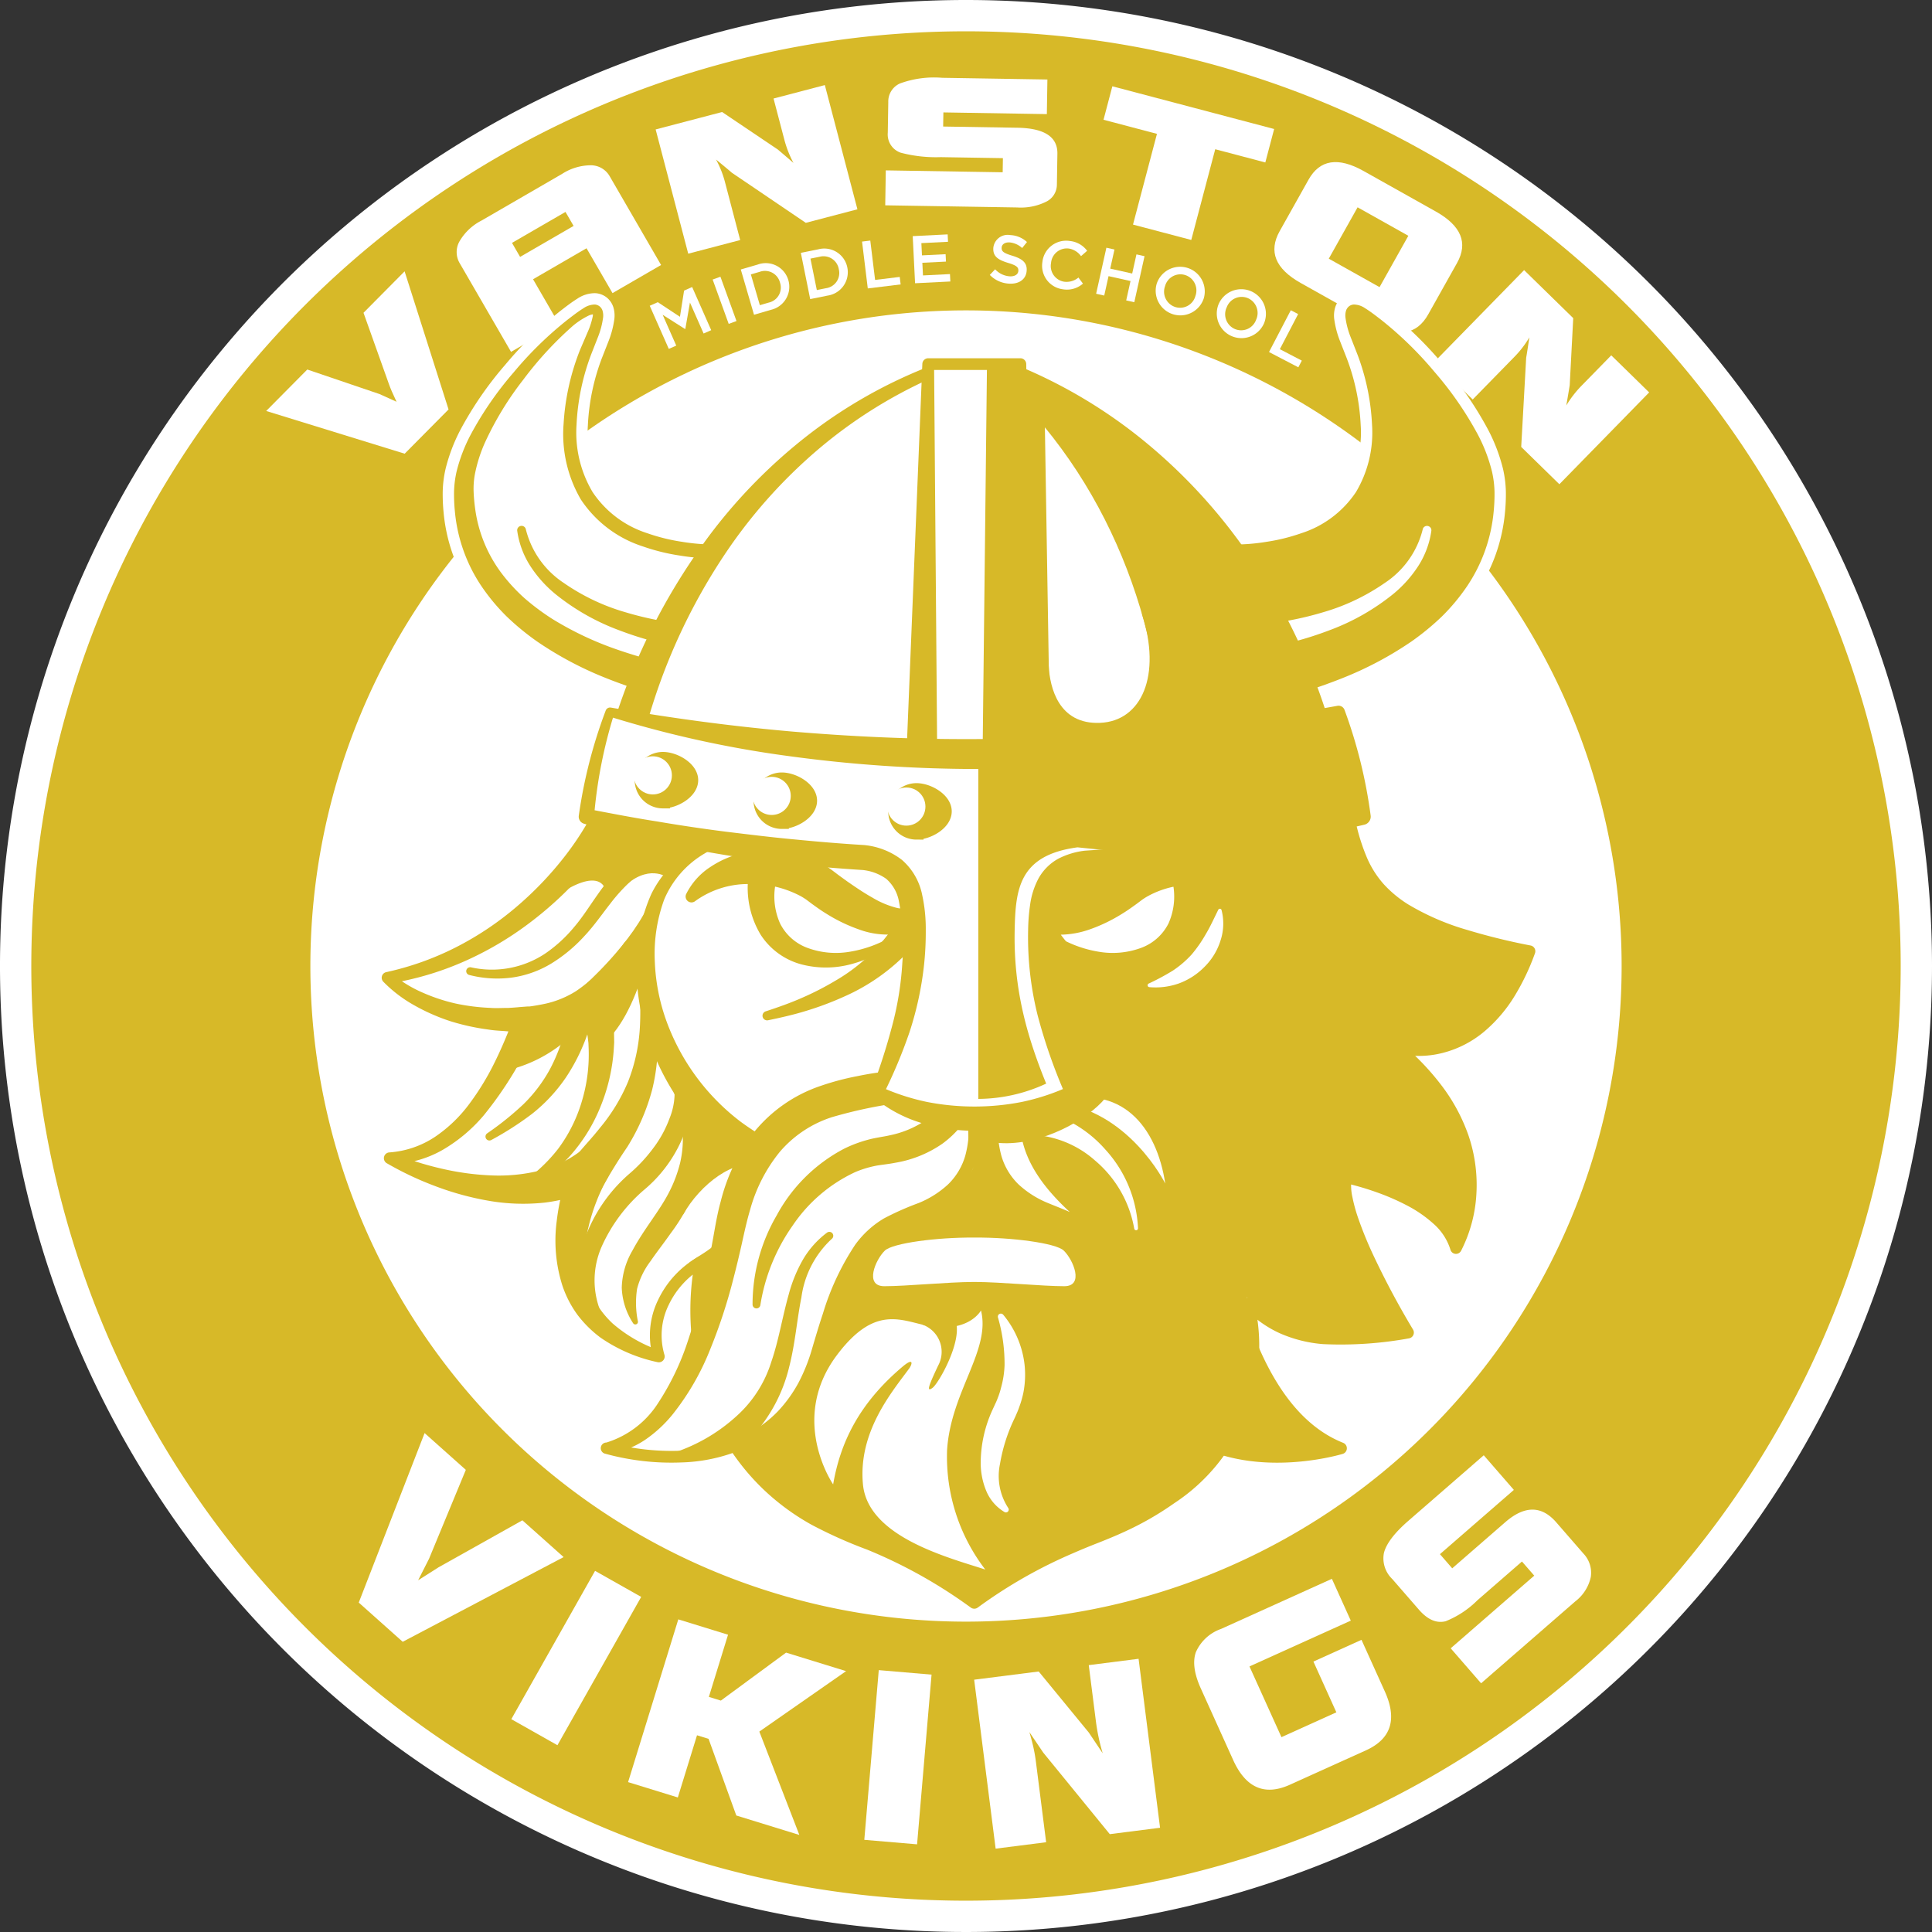 <svg xmlns="http://www.w3.org/2000/svg" viewBox="0 0 258.098 258.098"><rect x="0" y="0" width="258.098" height="258.098" fill="#333333" stroke="none"/><defs><style>.cls-1,.cls-3,.cls-4{fill:#fff;}.cls-2,.cls-5,.cls-6,.cls-7{fill:#d7b928;}.cls-3{stroke:#fff;stroke-width:3.03px;}.cls-3,.cls-4,.cls-5{stroke-linecap:round;stroke-linejoin:round;}.cls-4,.cls-5,.cls-6,.cls-7{stroke:#d7b928;}.cls-4,.cls-5{stroke-width:1.568px;}.cls-6,.cls-7{stroke-miterlimit:10;}.cls-6{stroke-width:1.882px;}.cls-7{stroke-width:2.188px;}</style></defs><g id="Layer_2" data-name="Layer 2"><g id="Layer_1-2" data-name="Layer 1"><path class="cls-1" d="M129.049,0A129.049,129.049,0,1,0,258.098,129.049,129.049,129.049,0,0,0,129.049,0Z"/><path class="cls-2" d="M129.049,4.183A124.866,124.866,0,1,0,253.915,129.049,124.866,124.866,0,0,0,129.049,4.183Z"/><path class="cls-1" d="M129.049,41.464a87.586,87.586,0,1,0,87.586,87.586A87.586,87.586,0,0,0,129.049,41.464Z"/><path class="cls-1" d="M86.799,40.847l1.079-.477,2.957,1.951.551-3.5,1.079-.477,2.545,5.765-1.013.447-1.825-4.135-.62,3.521-.033.015-2.995-1.904,1.817,4.117-.996.439Z"/><path class="cls-1" d="M95.203,37.344l1.04-.376,2.146,5.92-1.041.378Z"/><path class="cls-1" d="M98.964,36.002l2.255-.658a3.138,3.138,0,0,1,4.091,2.067l.006.017a3.154,3.154,0,0,1-2.331,3.962l-2.255.659Zm1.345.657,1.201,4.111,1.192-.348a2.055,2.055,0,0,0,1.504-2.652l-.005-.017a2.068,2.068,0,0,0-2.7-1.443Z"/><path class="cls-1" d="M106.985,33.779l2.304-.466a3.142,3.142,0,0,1,3.904,2.408l.003.018a3.155,3.155,0,0,1-2.658,3.753l-2.304.465Zm1.285.769.85,4.201,1.218-.246a2.053,2.053,0,0,0,1.724-2.516l-.004-.018a2.066,2.066,0,0,0-2.568-1.667Z"/><path class="cls-1" d="M115.162,32.273l1.1-.134.643,5.256,3.29-.401.122,1.001-4.389.536Z"/><path class="cls-1" d="M121.931,31.546l4.667-.234.05.989-3.562.178.081,1.637,3.157-.157.05.989-3.157.157.085,1.691,3.606-.181.049.99-4.712.235Z"/><path class="cls-1" d="M132.228,36.727l.713-.751a2.921,2.921,0,0,0,1.938.938c.684.041,1.134-.257,1.162-.724l.001-.019c.027-.449-.209-.707-1.361-1.047-1.32-.405-2.052-.846-1.981-2.006l.001-.018a1.928,1.928,0,0,1,2.259-1.695,3.496,3.496,0,0,1,2.235.929l-.644.801a2.866,2.866,0,0,0-1.669-.751c-.647-.039-1.045.271-1.07.685l-.001.018c-.029.486.245.719,1.441,1.08,1.312.403,1.966.922,1.902,1.964l-.001.018c-.071,1.178-1.039,1.823-2.36,1.743A3.882,3.882,0,0,1,132.228,36.727Z"/><path class="cls-1" d="M139.255,34.998l.002-.019a3.19,3.19,0,0,1,3.665-2.785,3.282,3.282,0,0,1,2.31,1.309l-.816.714a2.504,2.504,0,0,0-1.642-1.016,2.12,2.12,0,0,0-2.363,1.92l-.002.017a2.124,2.124,0,0,0,1.756,2.496,2.463,2.463,0,0,0,1.903-.556l.605.811a3.25,3.25,0,0,1-2.685.757A3.169,3.169,0,0,1,139.255,34.998Z"/><path class="cls-1" d="M147.804,33.091l1.08.24-.569,2.557,2.936.653.569-2.557,1.08.24-1.368,6.151-1.082-.241.577-2.592L148.092,36.89l-.577,2.593L146.434,39.242Z"/><path class="cls-1" d="M154.523,37.909l.006-.017a3.293,3.293,0,0,1,6.284,1.968l-.006.017a3.293,3.293,0,0,1-6.284-1.968Zm5.173,1.636.006-.018a2.159,2.159,0,0,0-1.367-2.781A2.127,2.127,0,0,0,155.641,38.224l-.006.018a2.15,2.15,0,0,0,1.369,2.772A2.12,2.12,0,0,0,159.696,39.544Z"/><path class="cls-1" d="M162.796,40.633l.007-.016a3.293,3.293,0,0,1,6.075,2.542l-.007.017a3.293,3.293,0,0,1-6.075-2.543Zm4.999,2.108.007-.017a2.158,2.158,0,0,0-1.103-2.896,2.129,2.129,0,0,0-2.82,1.224l-.007.016a2.15,2.15,0,0,0,1.106,2.889A2.121,2.121,0,0,0,167.795,42.742Z"/><path class="cls-1" d="M172.44,41.445l.98.512L170.976,46.647l2.936,1.529-.465.894-3.917-2.041Z"/><path class="cls-1" d="M54.051,36.248l5.872,18.449L54.062,60.61l-18.501-5.707,5.489-5.538L50.693,52.64q.293.129,2.281,1.031-.772-1.639-1.002-2.321l-3.41-9.564Z"/><path class="cls-1" d="M88.315,35.401l-6.489,3.757-3.469-5.991-7.146,4.138,3.469,5.991-6.408,3.711L61.425,35.184a2.909,2.909,0,0,1-.041-2.94,7.155,7.155,0,0,1,2.927-2.771L75.079,23.238a7.152,7.152,0,0,1,3.86-1.159,2.907,2.907,0,0,1,2.529,1.499ZM76.628,30.182l-1.084-1.871-7.145,4.138,1.083,1.871Z"/><path class="cls-1" d="M114.544,27.96l-6.896,1.809-9.89-6.703q-.283-.259-2.102-1.755a13.432,13.432,0,0,1,1.184,2.971l2.042,7.787L91.941,33.889,87.588,17.292l8.877-2.328,7.449,5.013q.732.617,2.085,1.784a14.317,14.317,0,0,1-1.189-2.993l-1.471-5.606,6.853-1.797Z"/><path class="cls-1" d="M125.996,16.904l9.912.161q5.404.088,5.35,3.468l-.067,4.163a2.54,2.54,0,0,1-1.44,2.254,7.612,7.612,0,0,1-3.877.765l-17.615-.286.076-4.668,15.614.253.031-1.886-8.303-.135a18.521,18.521,0,0,1-5.35-.593A2.575,2.575,0,0,1,118.6,17.727l.066-4.093a2.627,2.627,0,0,1,1.558-2.482,13.259,13.259,0,0,1,5.625-.76l14.074.229-.074,4.622L126.028,15.018Z"/><path class="cls-1" d="M169.036,21.703l-6.693-1.767L159.143,32.056l-7.783-2.054L154.559,17.882l-7.139-1.884L148.6,11.528l21.615,5.705Z"/><path class="cls-1" d="M190.794,42.003q-2.284,4.073-7.379,1.215L173.766,37.807q-5.095-2.857-2.812-6.93l3.855-6.875q2.253-4.017,7.349-1.16l9.649,5.411q5.095,2.858,2.843,6.875Zm-6.499-3.645,3.847-6.861-6.78-3.802L177.514,34.556Z"/><path class="cls-1" d="M208.318,64.689,203.22,59.704l.664-11.929q.076-.375.425-2.705a13.468,13.468,0,0,1-1.939,2.542l-5.628,5.755L191.611,48.351l11.996-12.267,6.562,6.416-.47,8.967q-.151.945-.457,2.705a14.319,14.319,0,0,1,1.955-2.559l4.053-4.144,5.064,4.953Z"/><path class="cls-1" d="M75.295,208.013,53.799,219.329l-5.872-5.238,8.796-22.644,5.508,4.913-4.917,11.881-1.456,2.869,2.73-1.732L69.787,203.1Z"/><path class="cls-1" d="M74.468,233.145,68.307,229.665l11.188-19.812,6.162,3.479Z"/><path class="cls-1" d="M106.786,245.133l-8.423-2.599-3.704-10.239-1.544-.477-2.562,8.307-6.646-2.05,6.708-21.742,6.645,2.05-2.562,8.307,1.603.494,8.712-6.409,8.016,2.473-11.588,8.075Z"/><path class="cls-1" d="M122.514,246.386l-7.051-.601,1.933-22.671,7.051.602Z"/><path class="cls-1" d="M154.974,244.172l-6.717.854-8.887-10.892-1.855-2.747q.267.889.498,1.858a22.035,22.035,0,0,1,.396,2.271l1.346,10.59-6.747.857L130.139,224.393l8.623-1.097,6.694,8.158,1.859,2.776a26.486,26.486,0,0,1-.897-4.159l-.97-7.625,6.656-.846Z"/><path class="cls-1" d="M181.884,219.069l3.116,6.893q2.525,5.585-2.532,7.873l-10.145,4.586q-5.058,2.288-7.583-3.299l-4.322-9.56q-1.32-2.919-.672-4.818a5.734,5.734,0,0,1,3.37-3.131l14.813-6.697,2.525,5.586-13.534,6.12,4.272,9.448,7.336-3.317-3.065-6.78Z"/><path class="cls-1" d="M194.004,209.513l7.089-6.164q3.867-3.362,6.809.021l3.623,4.166a3.726,3.726,0,0,1,.991,3.139,5.589,5.589,0,0,1-2.064,3.25l-12.59,10.947-4.062-4.673,11.163-9.706-1.642-1.887-5.938,5.163a12.667,12.667,0,0,1-4.262,2.815q-1.825.457-3.566-1.546l-3.562-4.097a3.812,3.812,0,0,1-1.123-3.43q.434-1.872,3.287-4.354l10.059-8.745,4.022,4.626-9.874,8.585Z"/><path class="cls-3" d="M204.473,126.31a84.089,84.089,0,0,1-8.478-2.083,33.387,33.387,0,0,1-7.88-3.41,15.595,15.595,0,0,1-3.226-2.66,13.063,13.063,0,0,1-2.239-3.488,26.743,26.743,0,0,1-1.357-4.057l-.054-.211c.334-.078.67-.146,1.004-.226l.003-.001.014-.003a1.112,1.112,0,0,0,.846-1.227,65.394,65.394,0,0,0-3.486-14.1l-.001-.004a.855.855,0,0,0-.956-.551l-.043.008c-.554.1-1.109.186-1.663.282q-.458-1.39-.965-2.763c1.148-.39,2.291-.8,3.419-1.255a46.979,46.979,0,0,0,9.145-4.863,34.503,34.503,0,0,0,4.061-3.337,26.792,26.792,0,0,0,3.395-4.082,21.379,21.379,0,0,0,3.531-9.951,23.421,23.421,0,0,0,.112-2.631,13.53,13.53,0,0,0-.343-2.722,21.666,21.666,0,0,0-1.875-4.903,45.722,45.722,0,0,0-5.766-8.352,48.712,48.712,0,0,0-7.211-7.035c-.672-.514-1.331-1.035-2.096-1.511a2.716,2.716,0,0,0-1.521-.494,1.168,1.168,0,0,0-.652.259,1.24,1.24,0,0,0-.373.565,2.295,2.295,0,0,0-.079.886,11.032,11.032,0,0,0,.671,2.589l.909,2.315a30.49,30.49,0,0,1,1.971,9.422,15.546,15.546,0,0,1-2.137,9.007,13.848,13.848,0,0,1-7.307,5.508,25.29,25.29,0,0,1-4.648,1.149,33.376,33.376,0,0,1-3.374.346c-.322-.445-.644-.89-.975-1.328a72.589,72.589,0,0,0-12.606-12.967,66.941,66.941,0,0,0-15.136-9.097c-.004-.235-.006-.47-.01-.705a.785.785,0,0,0-.784-.771H124a.785.785,0,0,0-.783.752l-.001.019-.029.703a65.126,65.126,0,0,0-15.234,8.791A70.904,70.904,0,0,0,95.183,70.981q-.651.846-1.276,1.71c-.927-.064-1.861-.176-2.792-.311A25.292,25.292,0,0,1,86.467,71.231a13.848,13.848,0,0,1-7.307-5.508,15.545,15.545,0,0,1-2.137-9.007,30.488,30.488,0,0,1,1.971-9.422l.909-2.315a11.029,11.029,0,0,0,.671-2.589,2.295,2.295,0,0,0-.079-.886,1.24,1.24,0,0,0-.373-.565,1.168,1.168,0,0,0-.652-.259,2.716,2.716,0,0,0-1.521.494c-.765.476-1.425.997-2.096,1.511a48.709,48.709,0,0,0-7.211,7.035,45.726,45.726,0,0,0-5.766,8.352,21.673,21.673,0,0,0-1.875,4.903,13.531,13.531,0,0,0-.343,2.722,23.449,23.449,0,0,0,.112,2.631,21.38,21.38,0,0,0,3.531,9.951,26.789,26.789,0,0,0,3.395,4.082,34.503,34.503,0,0,0,4.061,3.337,46.981,46.981,0,0,0,9.145,4.863c.935.377,1.88.725,2.829,1.057q-.58,1.526-1.105,3.074c-.326-.056-.653-.104-.979-.161l-.012-.002-.028-.005a.624.624,0,0,0-.688.394,65.229,65.229,0,0,0-3.595,14.026l-.002.013a.977.977,0,0,0,.687,1.078l.085.025c.084.025.169.047.254.072-.019.033-.036.066-.056.099a39.611,39.611,0,0,1-2.685,3.969,45.578,45.578,0,0,1-6.676,7.003,41.238,41.238,0,0,1-8.085,5.381,38.711,38.711,0,0,1-9.192,3.276l-.06.013a.766.766,0,0,0-.366,1.297l.002.002a18.245,18.245,0,0,0,4.185,3.169,26.374,26.374,0,0,0,4.763,2.088,30.266,30.266,0,0,0,5.089,1.115c.862.146,1.729.158,2.598.241.018.001.035 0.0.053.001-.54,1.338-1.104,2.65-1.735,3.933a34.878,34.878,0,0,1-3.426,5.674,18.804,18.804,0,0,1-4.666,4.497,12.584,12.584,0,0,1-6.026,2.059l-.056.004a.777.777,0,0,0-.285,1.473l.002.001a42.702,42.702,0,0,0,6.514,3.064,38.579,38.579,0,0,0,7.033,1.919,26.817,26.817,0,0,0,7.537.244c.685-.084,1.371-.208,2.055-.359a28.16,28.16,0,0,0-.488,2.822,19.862,19.862,0,0,0,.752,8.616,14.325,14.325,0,0,0,2.022,3.917,15.352,15.352,0,0,0,3.079,3.047,21.034,21.034,0,0,0,7.565,3.266l.052.012a.78.78,0,0,0,.915-.997l-0-.001a9.189,9.189,0,0,1,.581-6.666,11.491,11.491,0,0,1,3.207-4.033,35.256,35.256,0,0,0-.203,7.459c-.143.452-.281.906-.435,1.352a34.632,34.632,0,0,1-3.967,8.306,12.603,12.603,0,0,1-6.928,5.313.756.756,0,0,0-.198,1.487l.12.032a33.236,33.236,0,0,0,10.098,1.143,24.419,24.419,0,0,0,6.828-1.252,28.619,28.619,0,0,0,3.958,4.69,31.352,31.352,0,0,0,6.607,4.89,61.45,61.45,0,0,0,7.417,3.318,65.577,65.577,0,0,1,13.841,7.737.787.787,0,0,0,.939,0,64.476,64.476,0,0,1,12.77-7.277q1.692-.739,3.416-1.406c1.164-.461,2.336-.941,3.479-1.474a40.817,40.817,0,0,0,6.579-3.781,28.934,28.934,0,0,0,6.572-6.367,25.876,25.876,0,0,0,7.183.968,32.59,32.59,0,0,0,8.75-1.19.784.784,0,0,0,.061-1.478c-5.242-2.086-8.798-7.073-11.291-12.857a29.12,29.12,0,0,0-.238-3.674,14.554,14.554,0,0,0,3.117,1.918,17.855,17.855,0,0,0,5.722,1.428,50.938,50.938,0,0,0,11.456-.765.803.803,0,0,0,.296-.104.785.785,0,0,0,.272-1.076l-.003-.006a110.996,110.996,0,0,1-5.287-9.899,51.29,51.29,0,0,1-2.098-5.156,21.53,21.53,0,0,1-.709-2.629,8.959,8.959,0,0,1-.173-1.672c1.14.287,2.288.623,3.401,1.017a30.611,30.611,0,0,1,4.065,1.766,16.78,16.78,0,0,1,3.563,2.464,7.633,7.633,0,0,1,2.229,3.406l.013.044a.769.769,0,0,0,1.42.141,18.95,18.95,0,0,0,2.046-7.615,20.531,20.531,0,0,0-1.046-7.762,24.201,24.201,0,0,0-3.719-6.852,32.253,32.253,0,0,0-3.442-3.818,13.827,13.827,0,0,0,3.726-.395,14.007,14.007,0,0,0,5.621-2.926,19.536,19.536,0,0,0,4.037-4.79A30.898,30.898,0,0,0,205.059,127.347a.892.892,0,0,0,.034-.122A.781.781,0,0,0,204.473,126.31Z"/><path class="cls-2" d="M159.339,93.024c16.221-1.667,39.014-8.48,39.014-27.473,0-7.921-9.665-18.697-13.756-22.059-6.426-5.281-3.816.426-2.711,3.066s9.693,25.261-15.564,27.084c-9.439.681-30.726-7.41-30.726-7.41Z"/><path class="cls-2" d="M160.244,90.702c.116-.153.181-.252.27-.279l.978-.106c.803-.079,1.602-.187,2.402-.29,1.599-.214,3.189-.484,4.771-.788a66.877,66.877,0,0,0,9.295-2.495,43.17,43.17,0,0,0,8.579-4.068,31.024,31.024,0,0,0,3.748-2.802,23.511,23.511,0,0,0,3.112-3.413,18.402,18.402,0,0,0,3.431-8.454,23.291,23.291,0,0,0,.212-2.327,10.95,10.95,0,0,0-.148-2.215,19.388,19.388,0,0,0-1.418-4.454,42.317,42.317,0,0,0-5.061-8.279,47.419,47.419,0,0,0-6.628-7.197,10.202,10.202,0,0,0-1.989-1.312,1.954,1.954,0,0,0-.82-.242c-.009.044.177-.112.136-.075a1.279,1.279,0,0,0,.01.347,10.187,10.187,0,0,0,.709,2.174l.979,2.284a31.779,31.779,0,0,1,2.21,9.935,17.326,17.326,0,0,1-2.298,10.067,15.685,15.685,0,0,1-8.249,6.269,27.137,27.137,0,0,1-4.99,1.237,28.527,28.527,0,0,1-5.126.381,54.476,54.476,0,0,1-9.972-1.653A147.867,147.867,0,0,1,135.427,66.683l-.002-.001.531-.769C144.331,74.348,152.447,82.535,160.244,90.702Zm-1.81,4.645c-8.032-9.694-15.744-19.369-23.198-28.795l-.033-.042a.474.474,0,0,1,.565-.727l.002.001c6.256,2.113,12.601,4.039,19.008,5.515a52.948,52.948,0,0,0,9.644,1.441,26.734,26.734,0,0,0,4.776-.359,25.287,25.287,0,0,0,4.648-1.149,13.849,13.849,0,0,0,7.307-5.508,15.546,15.546,0,0,0,2.137-9.007,30.487,30.487,0,0,0-1.971-9.422l-.909-2.315a11.027,11.027,0,0,1-.672-2.589,2.295,2.295,0,0,1,.079-.886,1.24,1.24,0,0,1,.373-.565,1.168,1.168,0,0,1,.652-.259,2.716,2.716,0,0,1,1.521.494c.765.476,1.425.997,2.096,1.511a48.709,48.709,0,0,1,7.211,7.035,45.725,45.725,0,0,1,5.766,8.352,21.667,21.667,0,0,1,1.875,4.903,13.529,13.529,0,0,1,.343,2.722,23.435,23.435,0,0,1-.112,2.631,21.379,21.379,0,0,1-3.531,9.951,26.788,26.788,0,0,1-3.395,4.082,34.502,34.502,0,0,1-4.061,3.337,46.979,46.979,0,0,1-9.145,4.863,71.151,71.151,0,0,1-9.77,3.106c-1.657.397-3.323.757-4.998,1.06-.838.146-1.677.298-2.519.42l-.631.096-.316.048-.542.058A12.836,12.836,0,0,1,158.434,95.347Z"/><path class="cls-1" d="M158.641,83.213a39.374,39.374,0,0,0,9.076.265,42.858,42.858,0,0,0,9.037-1.686,28.017,28.017,0,0,0,8.235-3.913,12.041,12.041,0,0,0,5.071-7.15l.002-.008a.585.585,0,0,1,1.153.193,11.71,11.71,0,0,1-1.747,4.7,16.338,16.338,0,0,1-3.326,3.725,30.167,30.167,0,0,1-8.553,4.863,45.734,45.734,0,0,1-9.491,2.495,42.926,42.926,0,0,1-9.912.421,1.967,1.967,0,1,1,.31-3.922C158.542,83.2,158.595,83.206,158.641,83.213Z"/><path class="cls-2" d="M123.659,120.644a3.914,3.914,0,0,1-.966,2.689,4.871,4.871,0,0,1-2.783,1.434,10.958,10.958,0,0,1-5.205-.618,21.564,21.564,0,0,1-4.297-2.078c-.67-.403-1.299-.859-1.927-1.311l-.783-.588c-.225-.153-.456-.301-.699-.438a13.936,13.936,0,0,0-6.933-1.635,12.044,12.044,0,0,0-7.19,2.278l-.026.019a.784.784,0,0,1-1.184-.956,9.201,9.201,0,0,1,3.272-3.646,12.939,12.939,0,0,1,4.593-1.902,14.905,14.905,0,0,1,9.948,1.295c.393.211.778.446,1.157.695l.557.398.409.308c.535.415,1.089.8,1.63,1.195,1.099.761,2.197,1.511,3.311,2.129a12.108,12.108,0,0,0,3.199,1.357,2.44,2.44,0,0,0,1.247.015,2.3,2.3,0,0,0,1.184-1.008l.045-.065a.79.79,0,0,1,1.44.431Z"/><path class="cls-1" d="M100.973,93.024C84.752,91.358,61.959,84.544,61.959,65.551c0-7.921,9.665-18.697,13.756-22.059,6.426-5.281,3.816.426,2.711,3.066S68.734,71.819,93.99,73.642c9.439.681,30.726-7.41,30.726-7.41Z"/><path class="cls-2" d="M101.878,95.347a12.837,12.837,0,0,1-2.201.004l-.542-.058-.316-.048-.631-.096c-.842-.122-1.681-.274-2.519-.42-1.675-.303-3.341-.663-4.998-1.06a71.157,71.157,0,0,1-9.77-3.106,46.983,46.983,0,0,1-9.145-4.863,34.502,34.502,0,0,1-4.061-3.337,26.788,26.788,0,0,1-3.395-4.082,21.379,21.379,0,0,1-3.531-9.951,23.433,23.433,0,0,1-.112-2.631,13.528,13.528,0,0,1,.343-2.722,21.668,21.668,0,0,1,1.875-4.903,45.731,45.731,0,0,1,5.766-8.352,48.715,48.715,0,0,1,7.211-7.035c.672-.514,1.331-1.035,2.096-1.511a2.716,2.716,0,0,1,1.521-.494,1.168,1.168,0,0,1,.652.259,1.239,1.239,0,0,1,.373.565,2.293,2.293,0,0,1,.079.886,11.032,11.032,0,0,1-.671,2.589l-.909,2.315a30.49,30.49,0,0,0-1.971,9.422,15.545,15.545,0,0,0,2.137,9.007A13.848,13.848,0,0,0,86.467,71.231a25.29,25.29,0,0,0,4.648,1.149,26.735,26.735,0,0,0,4.776.359A52.947,52.947,0,0,0,105.535,71.298c6.407-1.476,12.752-3.402,19.008-5.515l.002-.001a.474.474,0,0,1,.565.727l-.034.042C117.622,75.978,109.91,85.652,101.878,95.347Zm-1.81-4.645c7.797-8.167,15.913-16.354,24.287-24.789l.531.769-.002.001a147.869,147.869,0,0,1-18.96,6.264,54.477,54.477,0,0,1-9.971,1.653,28.529,28.529,0,0,1-5.126-.381,27.139,27.139,0,0,1-4.99-1.237,15.685,15.685,0,0,1-8.249-6.269,17.327,17.327,0,0,1-2.298-10.067,31.779,31.779,0,0,1,2.21-9.935l.979-2.284a10.173,10.173,0,0,0,.709-2.174,1.279,1.279,0,0,0,.01-.347c-.041-.037.145.119.137.075a1.954,1.954,0,0,0-.82.242,10.205,10.205,0,0,0-1.989,1.312,47.426,47.426,0,0,0-6.628,7.197,42.324,42.324,0,0,0-5.061,8.279,19.388,19.388,0,0,0-1.418,4.454,10.942,10.942,0,0,0-.148,2.215,23.253,23.253,0,0,0,.212,2.327,18.402,18.402,0,0,0,3.431,8.454,23.512,23.512,0,0,0,3.112,3.413,31.022,31.022,0,0,0,3.747,2.802,43.17,43.17,0,0,0,8.579,4.068A66.877,66.877,0,0,0,91.647,89.24c1.582.303,3.172.573,4.771.788.8.102,1.599.21,2.402.29l.978.106C99.887,90.45,99.952,90.549,100.068,90.702Z"/><path class="cls-2" d="M102.126,87.118a42.926,42.926,0,0,1-9.912-.421,45.735,45.735,0,0,1-9.491-2.495,30.167,30.167,0,0,1-8.553-4.863,16.338,16.338,0,0,1-3.326-3.725,11.709,11.709,0,0,1-1.747-4.7.585.585,0,0,1,1.153-.195l.002.01a12.042,12.042,0,0,0,5.071,7.15,28.017,28.017,0,0,0,8.235,3.913,42.859,42.859,0,0,0,9.037,1.686,39.375,39.375,0,0,0,9.076-.265,1.967,1.967,0,0,1,.6,3.888C102.225,87.108,102.172,87.114,102.126,87.118Z"/><path class="cls-4" d="M102.25,110.893c.668.105,1.185.172,1.503.19C104.823,111.142,103.969,110.773,102.25,110.893Z"/><path class="cls-4" d="M156.559,111.083c.318-.018.835-.085,1.503-.19C156.343,110.773,155.489,111.142,156.559,111.083Z"/><path class="cls-1" d="M179.416,106.549s-15.841,3.476-21.354,4.344c3.02.211,8.723,1.935,11.437,10.181,4.259,12.94,0,32.923-22.604,38.001l-16.739-7.329-16.739,7.329C90.813,153.998,83.107,134.034,87.366,121.094c2.714-8.246,11.864-9.99,14.884-10.201-5.513-.868-20.309-4.2-20.309-4.2,0,2.341-10.243,20.26-30.145,23.939,0,0,6.021,6.355,18.564,5.519-2.177,5.171-7.542,18.233-18.271,18.583,0,0,15.862,8.397,26.825,1.283,0,0-10.263,19.594,9.097,25.192-1.516-4.898,1.283-10.147,5.598-12.596-1.953,9.679-.078,28.919,20.017,36.664a75.314,75.314,0,0,1,11.822,5.693q.425.256.839.515c.11.069.221.136.33.205q.538.341,1.058.688c.118.079.235.158.352.238q.389.263.769.529c.11.077.221.155.33.232.348.248.693.497,1.03.749.337-.252.682-.501,1.03-.749.109-.078.22-.155.33-.232q.38-.267.771-.53c.117-.079.232-.158.35-.236q.522-.347,1.059-.688c.109-.069.22-.137.33-.205q.415-.259.839-.515a75.314,75.314,0,0,1,11.822-5.693c20.095-7.745,22.043-21.466,20.09-31.145,5.921,6.39,14.611,4.794,21.319,3.889,0,0-9.434-15.471-8.302-20.754,0,0,12.83,2.641,14.717,9.434,0,0,7.924-13.585-7.924-26.792,0,0,11.698,3.774,17.736-12.83C181.304,122.551,182.057,115.83,179.416,106.549Z"/><path class="cls-2" d="M179.014,107.222a.425.425,0,0,0,.365.137c.022-.003-.09.02-.128.029l-.333.073-.666.145-1.332.289-2.665.572-5.335,1.125c-3.566.731-7.113,1.476-10.735,2.077l-.067-1.557a12.716,12.716,0,0,1,7.903,3.603,17.855,17.855,0,0,1,4.324,7.448,31.724,31.724,0,0,1,.5,16.842,28.062,28.062,0,0,1-8.64,14.452,33.853,33.853,0,0,1-15.137,7.386.789.789,0,0,1-.487-.047l-16.738-7.329h.629l-.002.001-15.883,9.277a1.946,1.946,0,0,1-1.247.249l-.559-.076-.003-0a40.413,40.413,0,0,1-16.593-8.707,33.278,33.278,0,0,1-9.958-15.607c-1.684-5.945-1.777-12.457.798-18.204a14.57,14.57,0,0,1,6.492-6.527,20.091,20.091,0,0,1,4.247-1.637,32.776,32.776,0,0,0,4.433-1.121l-.067,1.554-.003.001c-3.485-.374-6.904-.9-10.339-1.414L81.507,108.621l2.411-1.928-0.0.006a4.392,4.392,0,0,1-.093.71l-.131.473c-.093.247-.186.524-.287.736-.198.459-.407.871-.626,1.274-.434.806-.904,1.556-1.395,2.287a43.111,43.111,0,0,1-3.178,4.145,48.624,48.624,0,0,1-7.558,7.041,43.7,43.7,0,0,1-8.885,5.18,40.587,40.587,0,0,1-9.824,2.857l.427-1.31.001.001a16.78,16.78,0,0,0,3.97,2.457,24.151,24.151,0,0,0,4.491,1.504,27.578,27.578,0,0,0,4.694.591c.784.065,1.581-.002,2.366.006.789-.037,1.577-.121,2.361-.177a1.674,1.674,0,0,1,1.691,2.24l-.032.086-.001.002a49.519,49.519,0,0,1-7.24,12.144,21.013,21.013,0,0,1-5.535,4.669,14.39,14.39,0,0,1-7.017,1.901l.341-1.477.001.001a40.848,40.848,0,0,0,6.501,2.071,35.635,35.635,0,0,0,6.664.913,22.948,22.948,0,0,0,6.419-.624,17.764,17.764,0,0,0,2.899-1.037,15.803,15.803,0,0,0,2.548-1.545,2.542,2.542,0,0,1,3.939,2.784l-.193.628-0.0 0c-.243.398-.545.986-.793,1.509-.253.543-.499,1.094-.717,1.656a24.828,24.828,0,0,0-1.088,3.438,16.068,16.068,0,0,0-.233,6.973,11.141,11.141,0,0,0,1.203,3.218,12.633,12.633,0,0,0,2.196,2.746,19.03,19.03,0,0,0,6.427,3.684l-.967.985-0-.001a10.763,10.763,0,0,1,.662-7.799,13.043,13.043,0,0,1,5.299-5.709.783.783,0,0,1,1.157.828l-.002.009a34.488,34.488,0,0,0,.689,15.564,29.24,29.24,0,0,0,7.845,13.348,29.785,29.785,0,0,0,6.286,4.651,60.169,60.169,0,0,0,7.256,3.24,67.135,67.135,0,0,1,14.172,7.926h-.938a66.034,66.034,0,0,1,13.081-7.458q1.724-.753,3.477-1.431c1.146-.454,2.274-.916,3.385-1.433a39.268,39.268,0,0,0,6.331-3.636,23.581,23.581,0,0,0,10.049-25.251.784.784,0,0,1,1.344-.688,13.294,13.294,0,0,0,4.313,3.105,16.292,16.292,0,0,0,5.222,1.297,49.636,49.636,0,0,0,11.104-.757l-.565,1.185a112.429,112.429,0,0,1-5.37-10.055,52.799,52.799,0,0,1-2.163-5.321,23.047,23.047,0,0,1-.762-2.83,8.384,8.384,0,0,1-.104-3.121.763.763,0,0,1,.889-.611l.023.005.013.003a38.126,38.126,0,0,1,4.472,1.298,32.164,32.164,0,0,1,4.276,1.859,18.314,18.314,0,0,1,3.898,2.703,9.183,9.183,0,0,1,2.668,4.131l-1.433-.185a17.535,17.535,0,0,0,1.836-6.92,18.958,18.958,0,0,0-.966-7.163,22.633,22.633,0,0,0-3.482-6.407,32.493,32.493,0,0,0-5.136-5.305.784.784,0,0,1,.704-1.359l.039.011a11.362,11.362,0,0,0,5.543-.029,12.436,12.436,0,0,0,4.996-2.608,17.981,17.981,0,0,0,3.707-4.408,29.344,29.344,0,0,0,2.511-5.307l.585,1.037a85.627,85.627,0,0,1-8.639-2.124,34.882,34.882,0,0,1-8.254-3.582,17.154,17.154,0,0,1-3.552-2.936,14.642,14.642,0,0,1-2.506-3.898,28.239,28.239,0,0,1-1.441-4.294l-.552-2.141-.276-1.06c-.058-.222-.077-.257-.054-.321C178.915,107.427,178.967,107.343,179.014,107.222Zm.805-1.346a5.25,5.25,0,0,1,.411.792,5.584,5.584,0,0,1,.235.742l.28,1.073.549,2.128A26.737,26.737,0,0,0,182.651,114.669a13.062,13.062,0,0,0,2.239,3.488,15.595,15.595,0,0,0,3.225,2.66,33.388,33.388,0,0,0,7.88,3.41,84.084,84.084,0,0,0,8.478,2.083.781.781,0,0,1,.62.915.89.89,0,0,1-.034.122,30.911,30.911,0,0,1-2.648,5.591,19.539,19.539,0,0,1-4.037,4.79,14.007,14.007,0,0,1-5.621,2.926,12.797,12.797,0,0,1-6.407 0l.742-1.348a34.056,34.056,0,0,1,5.381,5.561,24.203,24.203,0,0,1,3.719,6.852,20.529,20.529,0,0,1,1.046,7.761,18.948,18.948,0,0,1-2.046,7.615.769.769,0,0,1-1.42-.141l-.013-.044a7.632,7.632,0,0,0-2.229-3.406,16.781,16.781,0,0,0-3.563-2.464,30.62,30.62,0,0,0-4.065-1.766,36.741,36.741,0,0,0-4.263-1.24l.925-.604a6.999,6.999,0,0,0,.111,2.498,21.51,21.51,0,0,0,.709,2.629,51.304,51.304,0,0,0,2.098,5.156,111.025,111.025,0,0,0,5.287,9.899l.003.006a.785.785,0,0,1-.271,1.076.801.801,0,0,1-.297.104,50.936,50.936,0,0,1-11.456.765,17.855,17.855,0,0,1-5.722-1.428,14.87,14.87,0,0,1-4.821-3.47l1.343-.688a25.142,25.142,0,0,1-10.676,26.839,40.821,40.821,0,0,1-6.579,3.781c-1.143.532-2.315,1.012-3.479,1.474q-1.723.668-3.416,1.406a64.478,64.478,0,0,0-12.77,7.277.787.787,0,0,1-.939,0,65.579,65.579,0,0,0-13.841-7.737,61.461,61.461,0,0,1-7.417-3.318,31.356,31.356,0,0,1-6.607-4.89,30.816,30.816,0,0,1-8.265-14.054,36.028,36.028,0,0,1-.716-16.297l1.156.837a11.483,11.483,0,0,0-4.655,5.015,9.189,9.189,0,0,0-.581,6.666l0.0.001a.78.78,0,0,1-.915.997l-.052-.012a21.035,21.035,0,0,1-7.565-3.266,15.354,15.354,0,0,1-3.079-3.047,14.327,14.327,0,0,1-2.022-3.917,19.862,19.862,0,0,1-.752-8.616,29.336,29.336,0,0,1,.801-4.188c.177-.688.388-1.365.612-2.043.239-.694.458-1.31.805-2.082l.001-.002,3.745,3.412a20.802,20.802,0,0,1-3.69,1.614,22.334,22.334,0,0,1-3.842.826,26.819,26.819,0,0,1-7.537-.244,38.58,38.58,0,0,1-7.033-1.919,42.708,42.708,0,0,1-6.514-3.064l-.002-.001a.777.777,0,0,1,.285-1.473l.057-.004a12.584,12.584,0,0,0,6.026-2.059,18.803,18.803,0,0,0,4.666-4.497,34.877,34.877,0,0,0,3.426-5.674c.987-2.005,1.817-4.074,2.63-6.219l.001-.002,1.659,2.326c-.872-.013-1.74-.001-2.608-.04-.869-.083-1.736-.095-2.598-.241a30.263,30.263,0,0,1-5.089-1.115,26.375,26.375,0,0,1-4.763-2.088,18.244,18.244,0,0,1-4.185-3.169l-.002-.002a.766.766,0,0,1,.366-1.297l.06-.013a38.715,38.715,0,0,0,9.192-3.276,41.24,41.24,0,0,0,8.085-5.381,45.58,45.58,0,0,0,6.676-7.003,39.619,39.619,0,0,0,2.685-3.969c.4-.68.777-1.373,1.094-2.058.16-.341.308-.684.421-1.0.07-.169.093-.294.143-.439a1.216,1.216,0,0,1,.025-.133c.007-.041-.025.063-.009.09l0.0.001,2.411-1.928,9.982,2.788c3.331.899,6.675,1.813,10.012,2.566l.002.001.482.284a.697.697,0,0,1-.549,1.27c-1.454-.425-2.89.123-4.25.536a18.927,18.927,0,0,0-3.896,1.796,12.969,12.969,0,0,0-5.425,6.162,21.112,21.112,0,0,0-1.257,8.257,26.296,26.296,0,0,0,1.647,8.233,29.578,29.578,0,0,0,9.83,13.204,35.302,35.302,0,0,0,15.1,6.373l.002.001-1.805.174,17.59-5.38.002-.001a.788.788,0,0,1,.629,0l16.738,7.329-.486-.047a32.29,32.29,0,0,0,14.442-7.03,26.486,26.486,0,0,0,8.157-13.651,30.171,30.171,0,0,0-.472-15.996,16.308,16.308,0,0,0-3.923-6.797,11.147,11.147,0,0,0-6.919-3.162.784.784,0,0,1-.067-1.557c3.545-.587,7.11-1.335,10.66-2.063l5.327-1.123,2.662-.572,1.33-.288.665-.145.332-.073.205-.044A1.327,1.327,0,0,1,179.818,105.876Z"/><line class="cls-2" x1="130.288" y1="164.079" x2="130.156" y2="151.747"/><path class="cls-2" d="M130.156,151.747l16.739,7.329c22.604-5.078,26.863-25.061,22.604-38.001-2.714-8.246-8.416-9.971-11.437-10.181,5.513-.868,21.354-4.344,21.354-4.344,2.64,9.281,1.888,16.001,24.906,20.53-6.038,16.604-17.736,12.83-17.736,12.83C202.436,153.116,194.511,166.701,194.511,166.701c-1.887-6.792-14.717-9.434-14.717-9.434-1.132,5.283,8.302,20.754,8.302,20.754-7.013,1.894-15.626,1.663-21.547-4.726,1.953,9.679.233,24.237-19.862,31.982a75.316,75.316,0,0,0-11.822,5.693q-.425.256-.839.515c-.109.068-.221.136-.33.205q-.538.341-1.059.688c-.118.078-.233.157-.35.236q-.39.263-.77.53c-.11.077-.221.154-.33.232-.348.248-.693.497-1.03.749-.996-6.051-3.503-8.432-2.876-19.463s3.008-18.3,2.507-22.061Z"/><path class="cls-2" d="M102.25,110.893c.668.105,1.185.172,1.503.19C104.823,111.142,103.969,110.773,102.25,110.893Z"/><path class="cls-2" d="M156.559,111.083c.318-.018.835-.085,1.503-.19C156.343,110.773,155.489,111.142,156.559,111.083Z"/><path class="cls-1" d="M129.411,144.741a63.97,63.97,0,0,0-12.965.946c-6.855,1.22-15.95,3.219-18.919,18.371-1.858,9.483-5.704,27.318-16.361,29.419,0,0,22.419,6.863,28.068-13.059,4.287-15.118,7.452-16.513,13.059-18.682C128.584,159.304,131.813,154.948,129.411,144.741Z"/><path class="cls-2" d="M128.909,145.343a.669.669,0,0,0,.393.2l-.073.02-.146.036-.295.071-.591.135c-.393.088-.786.179-1.177.252-.783.169-1.562.308-2.338.458l-4.621.824a61.687,61.687,0,0,0-8.937,1.909,15.368,15.368,0,0,0-6.942,4.62,21.081,21.081,0,0,0-3.968,7.728c-.431,1.449-.75,2.907-1.107,4.525-.354,1.581-.732,3.166-1.144,4.745a71.74,71.74,0,0,1-3.072,9.355,33.996,33.996,0,0,1-4.987,8.671,17.329,17.329,0,0,1-3.766,3.485A12.12,12.12,0,0,1,81.318,194.246l.078-1.519a31.784,31.784,0,0,0,9.569,1.076,20.917,20.917,0,0,0,9.182-2.39,15.721,15.721,0,0,0,3.753-2.857,18.097,18.097,0,0,0,2.773-3.839,23.831,23.831,0,0,0,1.785-4.445c.469-1.593.941-3.196,1.473-4.781a34.662,34.662,0,0,1,4.298-9.182,12.742,12.742,0,0,1,3.87-3.545,38.059,38.059,0,0,1,4.624-2.052,12.987,12.987,0,0,0,3.933-2.491,8.696,8.696,0,0,0,2.307-3.873,13.924,13.924,0,0,0,.423-4.66,23.23,23.23,0,0,0-.267-2.389c-.062-.398-.134-.795-.215-1.192l-.055-.283a.552.552,0,0,1-.013-.145A1.759,1.759,0,0,1,128.909,145.343Zm1.005-1.204a6.726,6.726,0,0,1,.342.874c.047.154.088.309.122.461l.065.327c.084.415.161.832.226,1.252a24.767,24.767,0,0,1,.284,2.545,15.461,15.461,0,0,1-.482,5.186,10.28,10.28,0,0,1-2.721,4.563,14.529,14.529,0,0,1-4.406,2.807,37.359,37.359,0,0,0-4.453,1.966,11.152,11.152,0,0,0-3.396,3.119,33.287,33.287,0,0,0-4.075,8.752c-.522,1.556-.986,3.13-1.452,4.713a25.386,25.386,0,0,1-1.912,4.756,19.656,19.656,0,0,1-3.028,4.186,17.291,17.291,0,0,1-4.121,3.139,22.474,22.474,0,0,1-9.87,2.584A33.235,33.235,0,0,1,80.937,194.227l-.12-.032a.756.756,0,0,1,.198-1.486,12.602,12.602,0,0,0,6.928-5.313,34.625,34.625,0,0,0,3.967-8.306A81.486,81.486,0,0,0,94.362,170.006c.334-1.543.636-3.096.917-4.661.273-1.529.552-3.228,1.008-4.866a25.241,25.241,0,0,1,4.563-9.383,19.459,19.459,0,0,1,8.806-6.039,35.522,35.522,0,0,1,4.964-1.311,39.009,39.009,0,0,1,4.922-.702,32.957,32.957,0,0,1,4.973.013c.828.08,1.652.159,2.475.314.411.064.821.152,1.23.249.204.045.409.095.613.154l.307.088.154.047.077.025A1.074,1.074,0,0,1,129.914,144.139Z"/><rect class="cls-2" x="132.765" y="112.285" width="39.984" height="46.256"/><path class="cls-5" d="M130.899,144.741a33.765,33.765,0,0,1,13.208-.416c6.855,1.22,15.707,4.581,18.676,19.733,1.858,9.483,5.601,25.137,16.361,29.419,0,0-22.419,6.863-28.068-13.059-4.287-15.118-7.055-18.612-13.059-18.312S128.498,154.948,130.899,144.741Z"/><path class="cls-1" d="M136.7,146.254c-.332-.068-.662-.129-.995-.196-.391-.073-.784-.163-1.177-.252l-.591-.135-.054-.013c.001.007.005.017.005.024a.554.554,0,0,1-.013.145l-.055.283c-.081.397-.153.794-.215,1.192a23.207,23.207,0,0,0-.267,2.389,13.922,13.922,0,0,0,.423,4.66,8.696,8.696,0,0,0,2.307,3.873,12.988,12.988,0,0,0,3.933,2.491c.93.386,1.927.763,2.918,1.203C137.72,157.125,135.183,152.281,136.7,146.254Z"/><path class="cls-1" d="M178.716,104.353c-4.419-22.613-19.242-44.697-42.316-54.475H123.912c-23.074,9.778-37.151,31.839-41.57,54.453Z"/><path class="cls-2" d="M178.111,103.855a4.853,4.853,0,0,1-.622-1.523l-.52-2.158q-.559-2.148-1.223-4.268a79.456,79.456,0,0,0-3.153-8.297,77.54,77.54,0,0,0-8.995-15.264A67.935,67.935,0,0,0,136.094,50.6l.306.062H123.912l.306-.062-0.0 0a63.147,63.147,0,0,0-14.801,9.336A68.198,68.198,0,0,0,97.669,72.815a79.259,79.259,0,0,0-13.065,31.958l-0.0 0-2.262-2.748,47.528.92C145.818,103.283,161.915,103.614,178.111,103.855Zm1.21.997L82.341,106.636a2.273,2.273,0,0,1-2.274-2.688l.012-.06v-0a83.097,83.097,0,0,1,15.104-32.907A70.903,70.903,0,0,1,107.954,58.123a65.101,65.101,0,0,1,15.652-8.967l0-0a.716.716,0,0,1,.289-.062l.017 0H136.4a.801.801,0,0,1,.306.062,66.9,66.9,0,0,1,15.536,9.275,72.592,72.592,0,0,1,12.606,12.967,79.098,79.098,0,0,1,9.178,15.573,81.038,81.038,0,0,1,3.215,8.461q.681,2.159,1.247,4.353l.531,2.201A13.183,13.183,0,0,1,179.321,104.851Z"/><path class="cls-2" d="M134.386,51.462c14.66,14.096,21.349,33.823,21.243,52.891h23.087c-4.419-22.613-19.242-44.697-42.316-54.475h-6.159Z"/><path class="cls-2" d="M132.178,141.634a48.528,48.528,0,0,1-1.975,5.807,13.244,13.244,0,0,1-4.295,5.337,15.473,15.473,0,0,1-6.242,2.545c-.537.109-1.072.18-1.606.255-.442.061-.867.112-1.297.21a13.838,13.838,0,0,0-2.524.799,20.496,20.496,0,0,0-8.346,7.135,25.314,25.314,0,0,0-4.315,10.617l-.001.01a.524.524,0,0,1-1.042-.069,23.618,23.618,0,0,1,3.217-11.903,21.643,21.643,0,0,1,9.031-8.929,17.386,17.386,0,0,1,3.128-1.177c.539-.152,1.102-.256,1.647-.356.453-.079.907-.152,1.348-.257a13.233,13.233,0,0,0,4.76-2.003,10.618,10.618,0,0,0,3.232-3.839c.408-.796.799-1.642,1.165-2.544.368-.901.726-1.853,1.198-2.825a1.578,1.578,0,0,1,2.923,1.17Z"/><path class="cls-1" d="M137.086,148.068a16.405,16.405,0,0,1,10.587,5.509,16.655,16.655,0,0,1,4.355,10.509.254.254,0,0,1-.505.046,15.399,15.399,0,0,0-5.261-9.12,13.634,13.634,0,0,0-9.298-3.429,1.764,1.764,0,0,1-.166-3.524,1.785,1.785,0,0,1,.238.005Z"/><path class="cls-1" d="M140.889,147.254c8.967-2.727,13.654,3.361,14.775,10.854C155.664,158.107,150.763,148.164,140.889,147.254Z"/><path class="cls-2" d="M132.162,152.512c10.114,2.023,24.476-11.033,11.515-10.426-20.675.968-15.317,3.665-13.295,8.333S132.162,152.512,132.162,152.512Z"/><path class="cls-2" d="M127.118,49.878l-.888,54.475h14.129l-.865-53.056c-1.016-.495-2.044-.974-3.094-1.419Z"/><path class="cls-2" d="M121.689,126.754a26.707,26.707,0,0,1-8.931,6.386,41.175,41.175,0,0,1-5.007,1.885c-1.693.527-3.415.915-5.134,1.271a.617.617,0,0,1-.319-1.191l.016-.005c1.632-.539,3.25-1.102,4.807-1.791a39.043,39.043,0,0,0,4.506-2.311,23.716,23.716,0,0,0,7.234-6.487,1.808,1.808,0,0,1,2.964,2.071,1.847,1.847,0,0,1-.124.158Z"/><polygon class="cls-1" points="137.306 109.597 123.006 109.597 124 48.641 136.312 48.641 137.306 109.597"/><path class="cls-2" d="M137.865,110.147c-2.271.238-4.633.545-7.12.857-2.483.312-5.086.614-7.739.859a2.082,2.082,0,0,1-2.265-1.881,2.113,2.113,0,0,1-.008-.264l.007-.157,2.476-60.931.001-.019a.785.785,0,0,1,.783-.752h12.312a.785.785,0,0,1,.784.771C137.439,69.134,137.671,89.701,137.865,110.147Zm-1.118-1.1c-.468-20.191-.899-40.261-1.219-60.393l.784.771H124l.784-.771.488,60.979-2.265-2.303c2.114.245,4.277.548,6.561.859C131.847,108.501,134.252,108.809,136.747,109.047Z"/><polygon class="cls-2" points="136.989 106.262 131.205 106.262 131.852 48.789 136.342 48.789 136.989 106.262"/><path class="cls-2" d="M62.915,129.225a12.839,12.839,0,0,0,9.951-1.862,18.688,18.688,0,0,0,3.835-3.519c1.152-1.342,2.048-2.808,3.158-4.368a25.3,25.3,0,0,1,8.377-7.661,23.246,23.246,0,0,1,11.204-2.644,1.555,1.555,0,0,1-.008,3.111q-.032-0-.064-.001l-.014-.001a20.386,20.386,0,0,0-9.931,1.844,22.971,22.971,0,0,0-7.907,6.612c-1.066,1.354-2.159,2.952-3.45,4.317a20.362,20.362,0,0,1-4.365,3.633,13.829,13.829,0,0,1-5.378,1.917,14.954,14.954,0,0,1-5.638-.357.523.523,0,0,1-.386-.631A.528.528,0,0,1,62.915,129.225Z"/><path class="cls-2" d="M103.555,118.358a8.889,8.889,0,0,0,.658,5.011,6.664,6.664,0,0,0,3.767,3.299,10.96,10.96,0,0,0,5.515.481A16.093,16.093,0,0,0,118.992,125.186l.01-.006a.492.492,0,0,1,.532.827,17.423,17.423,0,0,1-5.697,2.761,12.945,12.945,0,0,1-6.556.119,9.351,9.351,0,0,1-5.658-4.007,12.168,12.168,0,0,1-1.728-6.793,1.839,1.839,0,1,1,3.663.256Z"/><path class="cls-1" d="M138.185,124.289c.13-6.174,1.777-9.059,6.802-9.732a211.949,211.949,0,0,0,36.989-5.487,64.387,64.387,0,0,0-3.155-13.954,205.167,205.167,0,0,1-48.666,5.616,205.167,205.167,0,0,1-48.666-5.616,64.388,64.388,0,0,0-3.155,13.954,211.95,211.95,0,0,0,36.989,5.487c5.025.673,6.672,3.558,6.802,9.732.168,7.975-1.74,14.263-4.915,21.621a23.817,23.817,0,0,0,12.462,3.53h.965a23.817,23.817,0,0,0,12.462-3.53C139.926,138.552,138.018,132.264,138.185,124.289Z"/><path class="cls-2" d="M137.348,124.272a25.85,25.85,0,0,1,.271-3.441,10.471,10.471,0,0,1,1.096-3.44,6.725,6.725,0,0,1,2.67-2.679,10.438,10.438,0,0,1,3.481-1.063l.048-.005.017-.001A211.45,211.45,0,0,0,181.703,107.966l.003-.001-.86,1.23A63.41,63.41,0,0,0,178.026,95.396l-.001-.004.999.543a145.595,145.595,0,0,1-24.164,5.204,186.336,186.336,0,0,1-24.698,1.592,186.302,186.302,0,0,1-24.685-1.709,145.401,145.401,0,0,1-24.12-5.315l-.011-.003.716-.389a63.515,63.515,0,0,0-2.711,13.856l-.001.012-.771-1.103c3.051.582,6.095,1.177,9.16,1.652q4.583.782,9.194,1.37c3.076.373,6.149.757,9.234,1.04,3.083.303,6.17.562,9.263.749l.025.002.093.01a9.787,9.787,0,0,1,4.926,1.958,8.326,8.326,0,0,1,2.716,4.666,21.302,21.302,0,0,1,.484,4.782,41.108,41.108,0,0,1-.231,4.606,44.143,44.143,0,0,1-1.941,8.972,66.969,66.969,0,0,1-3.505,8.342l-.008.017-.316-1.042a29.851,29.851,0,0,0,6.124,1.997,32.977,32.977,0,0,0,12.699.011,29.545,29.545,0,0,0,6.124-1.997l.025-.011-.316,1.042a72.066,72.066,0,0,1-3.727-10.676A43.031,43.031,0,0,1,137.348,124.272Zm1.676.035a41.348,41.348,0,0,0,1.178,10.869,63.14,63.14,0,0,0,3.673,10.401.831.831,0,0,1-.236.978l-.08.065-.023.019a18.089,18.089,0,0,1-6.301,3.369,24.369,24.369,0,0,1-14.187-.004,18.029,18.029,0,0,1-6.294-3.384l-.055-.047a.908.908,0,0,1-.262-.996l.007-.018a83.698,83.698,0,0,0,2.701-8.368,42.078,42.078,0,0,0,1.395-8.516,30.697,30.697,0,0,0-.472-8.364,5.204,5.204,0,0,0-1.673-2.905,6.577,6.577,0,0,0-3.292-1.192l.118.012c-3.135-.203-6.269-.457-9.393-.795-3.122-.358-6.243-.743-9.342-1.274-3.101-.516-6.191-1.094-9.263-1.755-3.062-.708-6.119-1.439-9.129-2.34l-.085-.025a.977.977,0,0,1-.687-1.078l.002-.013a65.232,65.232,0,0,1,3.595-14.026.624.624,0,0,1,.688-.394l.029.005.012.002c8.049,1.41,16.11,2.493,24.201,3.197,8.091.685,16.202,1.046,24.314,1.005,8.112 0,16.219-.401,24.301-1.125,8.082-.743,16.129-1.864,24.157-3.311l.043-.008a.855.855,0,0,1,.956.551l.001.004a65.389,65.389,0,0,1,3.486,14.1,1.112,1.112,0,0,1-.846,1.227l-.014.003-.003.001a213.494,213.494,0,0,1-37.199,5.297l.064-.006a8.674,8.674,0,0,0-2.874.826,4.927,4.927,0,0,0-1.987,1.953A13.745,13.745,0,0,0,139.023,124.307Z"/><path class="cls-1" d="M156.099,123.369a6.663,6.663,0,0,1-3.767,3.299,10.96,10.96,0,0,1-5.515.481,15.591,15.591,0,0,1-4.414-1.404q-.36-.431-.689-.88a12.24,12.24,0,0,0,3.893-.715,21.564,21.564,0,0,0,4.296-2.078c.67-.403,1.299-.859,1.927-1.311l.783-.588c.225-.153.456-.301.7-.438a12.307,12.307,0,0,1,3.451-1.276A8.827,8.827,0,0,1,156.099,123.369Z"/><path class="cls-6" d="M119.601,108.392a2.83,2.83,0,0,1,2.83-2.83c1.563,0,3.772,1.267,3.772,2.83s-2.209,2.83-3.772,2.83A2.83,2.83,0,0,1,119.601,108.392Z"/><path class="cls-2" d="M154.969,99.679s4.224,13.166-2.893,14.003l29.901-4.612-3.155-13.954-2.958-.038Z"/><path class="cls-6" d="M101.611,106.966a2.83,2.83,0,0,1,2.83-2.83c1.563,0,3.772,1.267,3.772,2.83s-2.209,2.83-3.772,2.83A2.83,2.83,0,0,1,101.611,106.966Z"/><path class="cls-6" d="M85.731,104.223a2.83,2.83,0,0,1,2.83-2.83c1.563,0,3.772,1.267,3.772,2.83s-2.209,2.83-3.772,2.83A2.83,2.83,0,0,1,85.731,104.223Z"/><path class="cls-7" d="M163.751,107.401c0-1.817-2.568-3.29-4.385-3.29a3.29,3.29,0,0,0,0,6.581C161.183,110.691,163.751,109.218,163.751,107.401Z"/><path class="cls-6" d="M178.136,104.087c0-1.563-2.209-2.83-3.772-2.83a2.83,2.83,0,0,0,0,5.661C175.927,106.917,178.136,105.65,178.136,104.087Z"/><circle class="cls-1" cx="121.082" cy="107.751" r="2.547"/><circle class="cls-1" cx="103.092" cy="106.325" r="2.547"/><circle class="cls-1" cx="87.212" cy="103.582" r="2.547"/><path class="cls-2" d="M131.833,211.886c-1.506,1.908-1.227,2.376-3.806.73s-9.816-6.015-14.402-7.339-11.915-7.047-14.024-9.758-1.506-2.51-1.506-2.51,6.828-2.209,9.338-8.133,5.537-15.811,7.645-17.92,3.277-3.483,6.662-4.441a15.119,15.119,0,0,0,7.55-5.329c1.205-1.607.836-2.634,2.844-1.629s1.707,4.719.602,13.756S131.833,211.886,131.833,211.886Z"/><path class="cls-1" d="M121.425,182.865c-2.321,3.152-6.805,8.465-6.141,15.435s11.195,9.715,16.34,11.375a24.73,24.73,0,0,1-5.101-15.984c.508-7.796,5.857-13.316,4.529-18.627,0,0-1.494,2.822-6.473,2.158-3.787-.505-7.39-3.369-12.78,3.817-6.473,8.631-.498,17.261-.498,17.261.951-5.515,3.392-10.751,9.255-15.711C122.143,181.246,121.867,182.286,121.425,182.865Z"/><path class="cls-2" d="M110.488,164.665a12.162,12.162,0,0,0-3.267,3.688,19.363,19.363,0,0,0-1.845,4.536c-.876,3.105-1.356,6.219-2.344,9.063a16.155,16.155,0,0,1-4.654,7.241,23.139,23.139,0,0,1-7.577,4.603,2.586,2.586,0,0,0-.333.136c-.54.27-.955.16-1.158.681A23.023,23.023,0,0,0,100.007,192.378c.258-.257.513-.517.758-.788a20.92,20.92,0,0,0,4.65-8.928c.821-3.188,1.046-6.356,1.648-9.36a12.988,12.988,0,0,1,4.075-7.818.523.523,0,0,0-.649-.819Z"/><path class="cls-2" d="M89.305,142.155a20.756,20.756,0,0,1,4.287,8.619,15.59,15.59,0,0,1-1.467,9.873,25.72,25.72,0,0,1-2.558,4.155c-.895,1.281-1.855,2.494-2.677,3.699a10.35,10.35,0,0,0-1.784,3.687,12.405,12.405,0,0,0,.112,4.341.348.348,0,0,1-.637.244,9.276,9.276,0,0,1-1.52-4.754,10.334,10.334,0,0,1,1.433-4.964c1.546-2.887,3.593-5.247,4.883-7.775a17.829,17.829,0,0,0,1.492-3.973,14.407,14.407,0,0,0,.319-4.205c-.178-2.869-1.324-5.707-2.478-8.616a.344.344,0,0,1,.592-.337Z"/><path class="cls-2" d="M86.357,129.398a38.983,38.983,0,0,1,1.447,7.902,26.265,26.265,0,0,1-.672,8.242A28.015,28.015,0,0,1,83.79,153.239a67.555,67.555,0,0,0-3.867,6.398l-.015.036a2.772,2.772,0,0,1-5.103-2.168,3.013,3.013,0,0,1,.201-.386c1.716-2.743,3.588-4.459,5.122-6.422a24.103,24.103,0,0,0,3.776-6.196,23.404,23.404,0,0,0,1.574-7.196,37.164,37.164,0,0,0-.352-7.635l-.005-.039a.63.63,0,0,1,1.235-.232Z"/><path class="cls-2" d="M92.097,168.68c2.038-1.538,4.152-2.115,4.767-4.921a10.274,10.274,0,0,1-.384,5.344c-1,2.845-1.769,4.614-2.191,4.921s-1.461-.384-1.192-1.73S92.097,168.68,92.097,168.68Z"/><path class="cls-2" d="M79.412,175.937a10.251,10.251,0,0,1-1.933-4.973,12.846,12.846,0,0,1,.608-5.389,20.827,20.827,0,0,1,5.95-8.737,20.667,20.667,0,0,0,3.207-3.421,15.32,15.32,0,0,0,2.198-4.003,9.082,9.082,0,0,0-.953-8.648.526.526,0,0,1,.759-.719,8.522,8.522,0,0,1,2.777,4.626,11.437,11.437,0,0,1-.174,5.481,18.282,18.282,0,0,1-5.86,8.845,21.594,21.594,0,0,0-5.566,7.433,11.184,11.184,0,0,0-.11,8.977.526.526,0,0,1-.904.526Z"/><path class="cls-2" d="M123.216,176.957a3.853,3.853,0,0,1,2.098,5.5c-1.184,2.52-1.642,3.627-.725,2.94s4.887-7.789,2.482-9.812S123.216,176.957,123.216,176.957Z"/><path class="cls-2" d="M68.453,134.675a28.208,28.208,0,0,0,4.471-.604,12.926,12.926,0,0,0,4.036-1.672,24.889,24.889,0,0,0,6.471-6.488l.004-.005a.372.372,0,0,1,.622.405,26.167,26.167,0,0,1-5.967,7.659,15.178,15.178,0,0,1-4.412,2.517,30.822,30.822,0,0,1-4.801,1.286,1.566,1.566,0,0,1-.62-3.071A1.758,1.758,0,0,1,68.453,134.675Z"/><path class="cls-2" d="M81.869,136.163a7.837,7.837,0,0,0-.199-1.062,7.545,7.545,0,0,0-.286-1.082c-.138-.371-.27-.739-.43-1.112-.223-.394-.464-.786-.717-1.167a2.015,2.015,0,0,0-.147-.18c.009-.057.017-.116.021-.174a1.874,1.874,0,0,0-.032-.461,16.378,16.378,0,0,1-3.99,3.172,29.254,29.254,0,0,1-.521,3.062,22.828,22.828,0,0,1-2.048,5.578,19.792,19.792,0,0,1-3.602,4.785,40.238,40.238,0,0,1-4.836,3.885.523.523,0,0,0,.559.883,41.554,41.554,0,0,0,5.414-3.473,21.881,21.881,0,0,0,4.513-4.827,25.398,25.398,0,0,0,2.891-5.802c.015.105.038.207.047.315l.104.845.033.862a21.644,21.644,0,0,1-.916,6.924,20.176,20.176,0,0,1-3.163,6.335,21.392,21.392,0,0,1-5.319,4.853l-.023.015a.523.523,0,0,0,.527.901,22.826,22.826,0,0,0,6.203-4.604,22.376,22.376,0,0,0,4.2-6.625,24.586,24.586,0,0,0,1.836-7.734l.062-1.012-.017-1.024A15.825,15.825,0,0,0,81.869,136.163Z"/><path class="cls-2" d="M87.004,120.04c1.153,3.01-1.638,16.143-6.89,19.73L77.86,131.84S84.705,125.863,87.004,120.04Z"/><path class="cls-2" d="M91.232,162.293c2.366-4.169,6.883-7.542,10.279-6.622,0,0,1.91-1.91-.991-2.901s-7.217-2.759-7.712-3.325S90.808,161.091,91.232,162.293Z"/><path class="cls-2" d="M89.367,117.354s-2.298-1.964-5.557.71-2.716,1.797-2.716,1.797l-.292-1.17s-.71-2.966-6.518,1.045c0-.251,6.1-9.818,6.1-9.818l13.997,2.256s.167,1.045.042,1.045S90.328,115.515,89.367,117.354Z"/><path class="cls-2" d="M75.887,138.764a18.703,18.703,0,0,1-7.816,4.138l2.529-6.628s5.326-1.609,6.475-2.452S75.887,138.764,75.887,138.764Z"/><path class="cls-1" d="M134.017,175.631a12.667,12.667,0,0,1,2.85,6.637,12.54,12.54,0,0,1-.156,3.796,13.159,13.159,0,0,1-.524,1.831c-.102.3-.215.595-.344.882-.126.299-.249.581-.359.8a22.563,22.563,0,0,0-1.892,5.984,7.805,7.805,0,0,0,1.093,5.882.378.378,0,0,1-.079.529.386.386,0,0,1-.407.028,5.929,5.929,0,0,1-2.457-2.857,9.756,9.756,0,0,1-.729-3.73,17.111,17.111,0,0,1,1.611-7.147l.348-.755a7.376,7.376,0,0,0,.299-.7,10.118,10.118,0,0,0,.462-1.436,12.807,12.807,0,0,0,.468-2.985,22.386,22.386,0,0,0-.884-6.4.402.402,0,0,1,.698-.358Z"/><path class="cls-1" d="M163.186,121.569a7.208,7.208,0,0,1-.118,4.024,8.528,8.528,0,0,1-2.126,3.538,9.227,9.227,0,0,1-3.458,2.248,9.335,9.335,0,0,1-3.945.494.251.251,0,0,1-.092-.473l.014-.007a31.438,31.438,0,0,0,3.196-1.712,13.411,13.411,0,0,0,2.541-2.176,17.825,17.825,0,0,0,1.899-2.738c.596-.987,1.067-2.055,1.654-3.229l.004-.008a.233.233,0,0,1,.432.039Z"/><path class="cls-1" d="M130.26,171.258c3.523.015,8.971.568,11.92.568,2.703,0,1.184-3.551-.075-4.761-1.041-1.002-6.981-1.772-11.845-1.737h-.202c-4.864-.035-10.803.736-11.845,1.737-1.259,1.211-2.779,4.761-.075,4.761,2.949,0,8.397-.554,11.92-.568Z"/><path class="cls-2" d="M140.096,88.947c.158,2.925,1.337,7.856,6.87,7.619s8.258-6.32,5.57-14.619l5.258.471.711,16.282s-6.165,1.107-7.035,1.186-13.753.395-13.753.395l.237-9.88Z"/><path class="cls-6" d="M144.572,108.392c0-1.563-2.209-2.83-3.772-2.83a2.83,2.83,0,0,0,0,5.661C142.363,111.223,144.572,109.955,144.572,108.392Z"/><path class="cls-2" d="M177.068,96.151a211.026,211.026,0,0,1-46.374,5.115v45.538a21.74,21.74,0,0,0,9.067-2.045c-2.683-6.594-4.372-12.805-4.209-20.526.115-5.49.592-9.991,8.392-11.036l10.337,1.057c11.972-.748,14.019-4.713,24.776-7.199A93.273,93.273,0,0,0,177.068,96.151Z"/><circle class="cls-2" cx="137.39" cy="106.571" r="2.547"/><circle class="cls-2" cx="155.598" cy="105.574" r="2.547"/></g></g></svg>